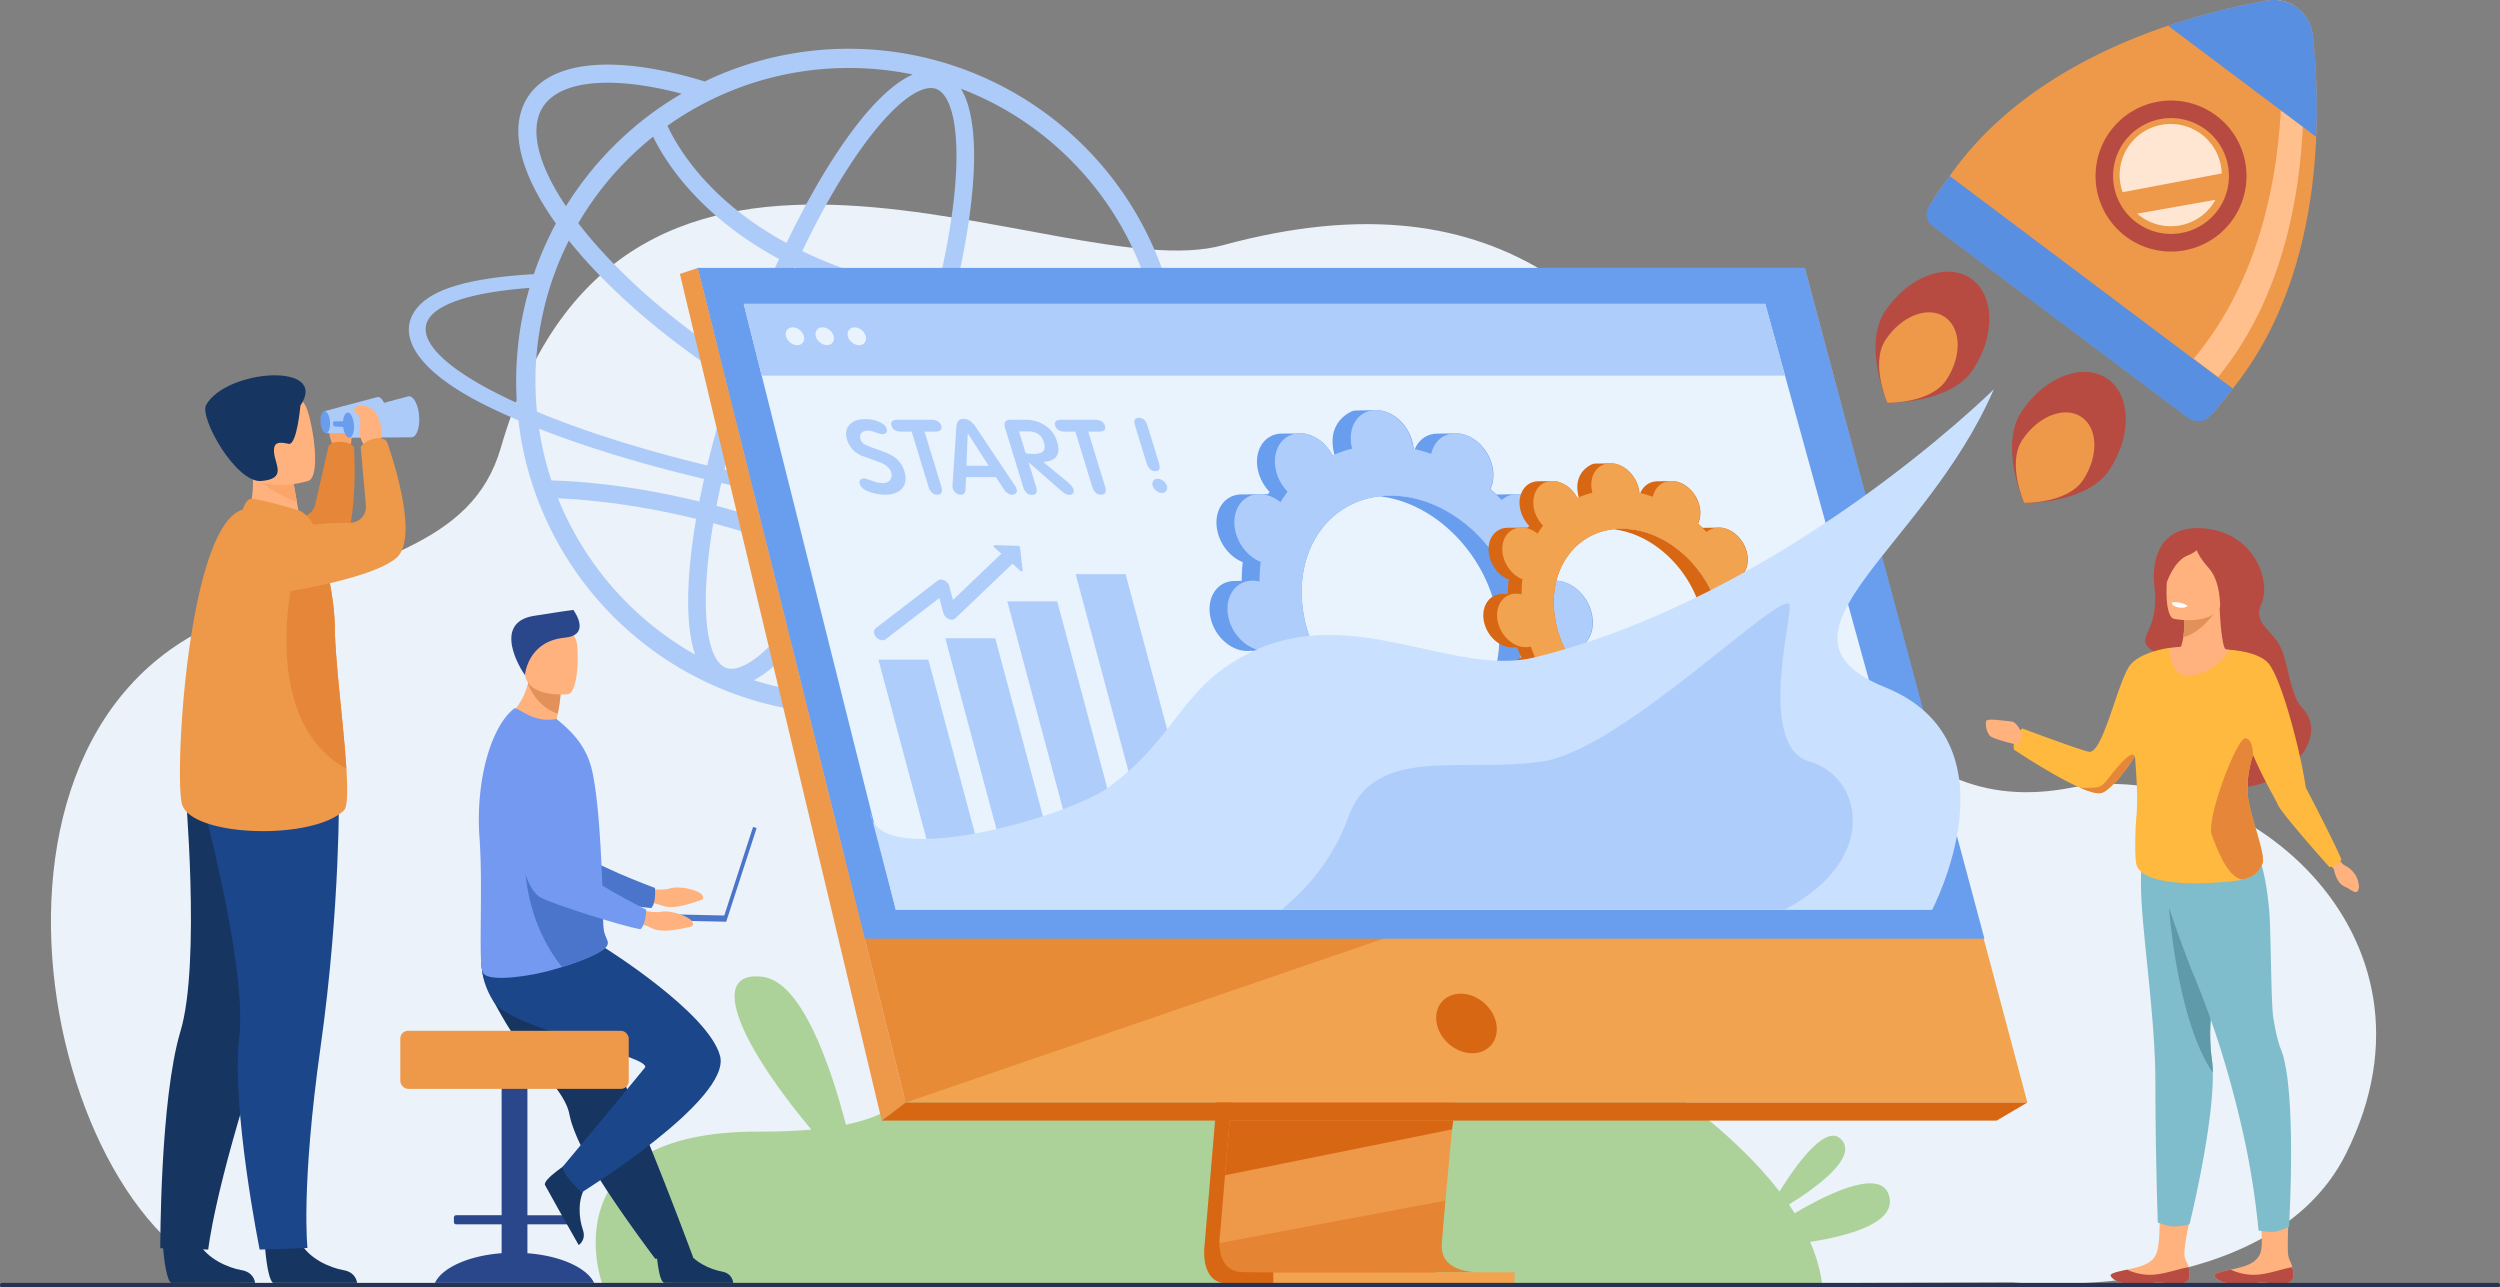 <svg xmlns="http://www.w3.org/2000/svg" viewBox="0 0 3077.64 1584.78"><rect x="0" y="0" width="3077.64" height="1584.78" fill="#808080" stroke="none"/><defs><style>.cls-1{fill:#ebf2f9;}.cls-2{fill:#adcbf9;}.cls-3{fill:#acd29a;}.cls-4,.cls-7{fill:#d86713;}.cls-5{fill:#ee9849;}.cls-6{fill:#f1a34f;}.cls-7{opacity:0.4;}.cls-8{fill:#699dee;}.cls-9{fill:#e9f3fe;}.cls-10{fill:#afcdfb;}.cls-11{fill:#fca56b;}.cls-12{fill:#e58638;}.cls-13{fill:#163560;}.cls-14{fill:#1c468a;}.cls-15{fill:#ffb27d;}.cls-16{fill:#588fe0;}.cls-17{fill:#b74b42;}.cls-18{fill:#ffc08d;}.cls-19{fill:#ffe6d2;}.cls-20{fill:#4a75cb;}.cls-21{fill:#2b478b;}.cls-22{fill:#739af0;}.cls-23{fill:#e2915a;}.cls-24{fill:#80bdcc;}.cls-25{fill:#5f9aa8;}.cls-26{fill:#b84c42;}.cls-27{fill:#ffb93e;}.cls-28{fill:#fff;}.cls-29{fill:#cae0ff;}.cls-30{fill:#283250;}</style></defs><g id="Layer_2" data-name="Layer 2"><g id="&#x421;&#x43B;&#x43E;&#x439;_2" data-name="&#x421;&#x43B;&#x43E;&#x439; 2"><path class="cls-1" d="M2477.14,1578.67s316.11,30.74,410.78-158.1c137.62-274.51-135.7-490.22-338.46-450.83C2107.62,1055.57,2214,108.73,1504.92,302c-199.38,54.34-738.1-268.44-888.34,249.11C580.85,674.15,454.27,687.7,270.51,765.79c-359.63,152.84-195.19,815.46,61.78,818.06S2477.14,1578.67,2477.14,1578.67Z"></path><path class="cls-2" d="M1498.57,552.12l-31.71-.72c10.19,13.2,12.47,25.37,6.13,35.66-6.34,10.5-21.52,19.13-44.19,25.68A409.15,409.15,0,0,0,1334.6,180,410.28,410.28,0,0,0,885.54,92.14c-6,2.6-12.06,5.31-17.88,8.11l-.06,0C850,94.9,832.83,90.5,816.28,87.14c-83.57-17-142.87-5.23-166.95,33-22.93,36.36-10.45,91.11,35,155l0,0c-6.13,11.33-11.64,23-16.74,35-3.85,9-7.28,18.09-10.4,27.34-85.46,5.1-131.21,20.14-147.85,47.38C490,416.61,516.43,459.17,601,500.55c11.65,5.72,24.13,11.34,37.23,16.95A400.24,400.24,0,0,0,667.61,629a409.67,409.67,0,0,0,753.08,3.85c41.7-8.63,69.15-22.15,80.06-40C1508.34,580.4,1507.41,566.68,1498.57,552.12Zm-97.84,67.07c-27.76,5-62.38,7.9-102.83,8.31-62.76.77-134.84-4.19-210.8-14.2q9.59-20.87,18.77-42.83A581.81,581.81,0,0,0,1174.13,589c25,5.07,47.81,7.57,68.16,7.57,47.72,0,81.91-13.77,98.8-40.57a70.31,70.31,0,0,0,6.79-14h-24.33c-.4.74-.83,1.48-1.28,2.19-12.54,19.91-40.57,30.19-79.92,30.18-18.82,0-40.25-2.35-63.8-7.13a556.59,556.59,0,0,1-64.25-17.37q8.79-22,17-44.76c14.83-40.88,27.53-81.41,37.79-120.33q70.21,10.35,150.41,10.36,49.85,0,103.28-4a388.23,388.23,0,0,1,8,78.47A383.49,383.49,0,0,1,1400.73,619.19Zm-506.8,203c-11.83-4.29-17.84-21.27-20.79-34.76-4.67-21.32-5.52-51.26-2.45-86.59,1.56-17.87,4.06-36.86,7.42-56.74a1055,1055,0,0,1,143.28,49.58c-10.54,18.16-21.19,35-31.84,50.27-20.29,29.08-40.13,51.52-57.38,64.89C921.25,817.33,905.76,826.51,893.93,822.22ZM1032.1,674.7a1075,1075,0,0,0-150.1-52q2.7-13.83,5.89-28.14,21.21,4.83,43,9.32c42.47,8.69,84.84,16.06,126.31,22Q1044.87,651.43,1032.1,674.7Zm-91.87-86.19q-24.62-5.06-48.47-10.56c7.48-31.14,16.67-63.59,27.4-96.66,55.78,34.28,112.5,62.17,166.21,82-6.74,16.08-13.66,31.77-20.73,47C1023.85,604.36,982.11,597.1,940.23,588.51ZM804,168.27a255.78,255.78,0,0,0,15.08,26.53c28.2,43.58,65.44,75.17,91.72,94a449.83,449.83,0,0,0,48.25,30c-15.57,33.94-30.41,70.17-44,107.78q-3.82,10.53-7.44,21c-81.48-53-150.47-113.9-195.72-172.8l0,0A387.48,387.48,0,0,1,750.69,220c6-7.07,12.27-13.93,18.82-20.59l2.7-2.7A389.66,389.66,0,0,1,804,168.27Zm348.42-58.78c11.84,4.29,17.84,21.27,20.8,34.76,4.67,21.32,5.51,51.26,2.44,86.6-3.37,38.67-11.11,82.59-22.64,129.36q-20.87-3.58-40.75-8.15c-45.74-10.51-87.44-24.9-124.68-43,22.22-46.34,45.72-87.67,69.21-121.34,20.29-29.09,40.13-51.53,57.38-64.9,9-7,21.12-14.44,31.72-14.44A19,19,0,0,1,1152.42,109.49Zm-46.5,263.38q20.34,4.71,41.71,8.42c-10,37.63-22.32,76.83-36.67,116.4q-8.31,22.89-17.16,45c-53.92-19.8-111.15-48.12-167.41-83.09q4.36-12.75,9-25.58c13.33-36.77,27.81-72.16,43-105.3C1016.63,347.26,1059.27,362,1105.92,372.87Zm211.84-176.13a384.42,384.42,0,0,1,100,173c-88.92,6.51-170.41,4.47-243.25-6.08,11.56-47.22,19.34-91.65,22.75-130.89,3.77-43.34,3.31-94.67-14.26-123.55q6.12,2.34,12.16,4.9A383,383,0,0,1,1317.76,196.74ZM1045,83.72a386.1,386.1,0,0,1,78.7,8c-30.3,13.19-61.25,49.91-84.74,83.57-24,34.46-48,76.63-70.71,123.84a428.66,428.66,0,0,1-43.35-26.93c-64.48-45.74-92.89-95.07-103.22-117.35a385.69,385.69,0,0,1,49.83-30.06h0q10.62-5.37,21.63-10.06l1.59-.69.38-.16q2.34-1,4.7-1.93l1.27-.51A383.2,383.2,0,0,1,1045,83.72ZM668.14,132c12.54-19.91,40.57-30.18,79.92-30.18,18.83,0,40.25,2.35,63.8,7.13,8.94,1.81,18.08,3.94,27.36,6.39h0A402.73,402.73,0,0,0,755.37,180c-5.31,5.2-10.4,10.61-15.39,16.22-6.24,6.86-12.17,14-17.89,21.32a413.25,413.25,0,0,0-25.37,36.28v0C661.93,202.22,651.48,158.44,668.14,132Zm21.31,187.43c3.43-7.9,7-15.7,10.81-23.29v0c47.65,59.56,117.89,120.45,200,173.26C888.59,504.8,878.66,539.6,870.65,573c-59.71-14.44-115-30.79-163.53-48.29-10.19-3.63-20.06-7.38-29.53-11.12-5.61-2.19-11.12-4.47-16.53-6.76-.83-8.32-1.45-16.74-1.66-25.16-.11-4.06-.21-8-.21-12.06,0-4.68.1-9.46.21-14.14a390.39,390.39,0,0,1,17.67-102.31c1.77-5.62,3.64-11.13,5.72-16.64C684.87,330.76,687.06,325,689.45,319.43ZM619.89,488.28c-73.72-36-107.41-70.7-92.33-95.34,12.16-20,56.46-33.48,124.25-38.47A397.76,397.76,0,0,0,636.42,441c-.62,8.73-.94,17.46-1,26.3v2.29c0,8.84.31,17.67.83,26.41C630.6,493.48,625.19,490.88,619.89,488.28Zm55.94,44.19c10,3.75,20.17,7.49,30.67,11.13,48.27,16.72,102.39,32.27,160.27,46.07q-3.15,14.05-5.82,27.72c-4.73-1.15-9.47-2.28-14.2-3.35-80-18.22-140.08-21.92-167.91-22.55a376.59,376.59,0,0,1-15.18-63.7Zm13.62,87.24q-1.31-3.11-2.55-6.21c29.69,1.19,84.73,5.69,155,21.69q7.55,1.72,15.09,3.57c-3.62,21.11-6.29,41.28-7.94,60.23-3.12,35.91-3.35,77.3,6.66,106.87A387.8,387.8,0,0,1,689.45,619.71Zm505.72,205.34a387.15,387.15,0,0,1-267.12,12.31c28.54-15,57.21-49.31,79.3-81,11.39-16.32,22.77-34.39,34-53.9a1090.22,1090.22,0,0,1,185.58,107.38Q1211.46,818.15,1195.17,825.05Zm122.59-82.65A383.35,383.35,0,0,1,1247.55,798,1112.9,1112.9,0,0,0,1052,683.5c9.4-17.23,18.68-35.44,27.73-54.45,62.63,8.3,122.85,13.28,177.82,14.57,14.35.42,28.28.42,41.8.31,35-.41,66.23-2.49,93-6.24A383.31,383.31,0,0,1,1317.76,742.4Z"></path><path class="cls-3" d="M2325.77,1472.71c-8.74-33.88-67.8-7.64-116.44,20.8q-3.4-5.38-7-10.65c34.82-21.6,83.72-57.52,65.11-79.39-18.38-21.59-54.32,27.31-76.79,63.37-60.21-78.14-149.5-133.76-149.5-133.76s372.61-309.6,94.18-472.92-490,411.36-490,411.36-190.26-176.18-371.92-111.11c-186.56,66.82-70,190.66-232,224.15-19.08-73-54.33-176-102.55-182.08-63.68-8-36.88,71.72,59.87,188.14-18.75,1.69-40.12,2.55-64.53,2.47C674.35,1392.32,741,1579.42,741,1579.42l1502.39,3.46c-2-18.41-7.39-36.51-15.1-54C2279.78,1520.75,2334,1504.62,2325.77,1472.71Z"></path><path class="cls-4" d="M1548.44,753.75l-65.52,779s-6.86,47.23,28.26,47.31c57.76.14,287.47,0,287.47,0s-43.47-9.83-43-31.95c.62-26.07,76.58-801.75,76.58-801.75Z"></path><path class="cls-5" d="M1817.28,1566c-11.36,0-230.76.72-287,0-24.51-.31-28.81-21.8-29-35.71a70.14,70.14,0,0,1,.74-11.59l1.71-20.25,4.34-51.61,3.83-45.59,4.93-58.59,4.16-49.45,46.55-553.55,283.84-7.37s-32,324.62-54.62,560.92c-2.52,26.33-4.93,51.57-7.15,75.14q-1.08,11.28-2.09,22c-2.09,22.35-4,42.88-5.68,61-.88,9.55-1.69,18.43-2.43,26.57-2.88,31.86-4.58,52.21-4.6,56.08a33,33,0,0,0,.55,6.31C1780,1565.13,1813,1566,1817.28,1566Z"></path><polygon class="cls-6" points="859.12 329.83 1018.71 970.87 1040.56 1058.67 1114.89 1357.24 2495.81 1357.24 2221.84 329.83 859.12 329.83"></polygon><polygon class="cls-5" points="859.11 329.83 837 337.2 1085.48 1379.55 1114.89 1357.25 859.11 329.83"></polygon><polygon class="cls-4" points="1085.48 1379.55 2457.91 1379.55 2495.8 1357.25 1114.89 1357.25 1085.48 1379.55"></polygon><rect class="cls-6" x="1567.44" y="1566.26" width="297.15" height="14.12"></rect><polygon class="cls-4" points="1789.05 1379.54 1787.51 1390.34 1508.06 1446.79 1511.89 1401.2 1513.72 1379.54 1789.05 1379.54"></polygon><path class="cls-7" d="M1817.28,1566c-11.36,0-230.76.72-287,0-24.51-.31-28.81-21.8-29-35.71l278.13-52.32c-2.88,31.86-4.58,52.21-4.6,56.08a33,33,0,0,0,.55,6.31C1780,1565.13,1813,1566,1817.28,1566Z"></path><polygon class="cls-7" points="1721.51 1149.26 1114.89 1357.25 1040.56 1058.67 1721.51 1149.26"></polygon><polygon class="cls-8" points="859.11 329.83 2221.84 329.83 2442.95 1155.55 1064.67 1155.55 859.11 329.83"></polygon><path class="cls-4" d="M1842,1259.93c-3.94-20.25-23.55-36.67-43.8-36.67s-33.47,16.42-29.54,36.67,23.55,36.67,43.8,36.67S1845.89,1280.18,1842,1259.93Z"></path><polygon class="cls-9" points="2378.68 1119.77 1102.75 1119.77 958.25 544.14 947.18 500 937.72 462.35 915.56 374.06 2173.1 374.06 2197.43 462.35 2207.82 500 2219.98 544.14 2378.68 1119.77"></polygon><polygon class="cls-10" points="2197.43 462.35 937.72 462.35 915.56 374.06 2173.1 374.06 2197.43 462.35"></polygon><path class="cls-9" d="M975.87,402.92c-6.1,0-9.8,4.94-8.28,11s7.69,11,13.78,11,9.81-4.95,8.29-11S982,402.92,975.87,402.92Z"></path><path class="cls-9" d="M1012.54,402.92c-6.09,0-9.8,4.94-8.28,11s7.69,11,13.78,11,9.81-4.95,8.29-11S1018.64,402.92,1012.54,402.92Z"></path><path class="cls-9" d="M1065.82,414c-1.52-6.1-7.7-11-13.79-11s-9.81,4.94-8.29,11,7.7,11,13.79,11S1067.34,420.05,1065.82,414Z"></path><path class="cls-11" d="M431.68,547.09s3.9-12.28-2.22-23.34,3.77-18.73,1.27-22.07-18.8-3-24.36,13.06,3.84,34.16,3.84,34.16Z"></path><path class="cls-12" d="M363.29,635.43a19.65,19.65,0,0,0,25.09-15.94l16.23-70.59s3.38-5.47,15.08-5c12.74.52,16.19,6.83,16.19,6.83S443.75,675,407,692.56,328.51,625.06,363.29,635.43Z"></path><path class="cls-13" d="M439.57,1579.3H335.94c-7.37-6.67-9.8-45.91-9.8-45.91s32.13-29,42.63-6c10,21.77,37.56,33.35,54,36.22C437,1566,439.23,1576.45,439.57,1579.3Z"></path><path class="cls-13" d="M314,1579.3H210.41c-7.37-6.67-9.81-45.91-9.81-45.91s32.13-29,42.63-6c10,21.77,37.56,33.35,54,36.22C311.45,1566,313.7,1576.45,314,1579.3Z"></path><path class="cls-13" d="M388.55,1036.79s-14.74,94.28-69.73,261.64-62.48,239.83-62.48,239.83l-59-1.65s-.51-182.91,24.84-267.07,5.47-303.4,5.47-303.4Z"></path><path class="cls-14" d="M417.26,971.31s2.09,142.07-22.49,316.51-16.25,248.48-16.25,248.48l-58.87,2s-35.19-174.5-25.1-261.81-48.18-299.61-48.18-299.61Z"></path><path class="cls-15" d="M303.29,638.84l27.77,20.57L371.19,651c-.56-3.66-3.21-18.83-5.62-32.57-.14-.81-.29-1.62-.43-2.41-2.06-11.69-3.85-21.73-3.85-21.73l-37.48-18.68-14-7c0,.25,1.08,13,1.23,14.83C313.69,616.43,303.29,638.84,303.29,638.84Z"></path><path class="cls-5" d="M368.38,628.46c-.88-.37-54.59-16.22-60.42-14.29s-9.29,13.22-9.29,13.22l87.85,19.86S379.6,633.19,368.38,628.46Z"></path><path class="cls-5" d="M223.75,988.85c9.1,41.53,160.62,46.45,199.68,8.75,4.44-4.29,4.66-24.29,3-51.24-3.27-52.67-13.8-131.89-14.21-172.37-.2-19.55-2.88-39.54-6.46-57.69a468.6,468.6,0,0,0-19.22-69.06s-74-23.92-87.85-19.85C232,647,214.65,947.31,223.75,988.85Z"></path><path class="cls-12" d="M426.41,946.36c-3.27-52.67-13.8-131.89-14.21-172.37-.2-19.55-2.88-39.54-6.46-57.69l-44.52-7.86S317.69,886.23,426.41,946.36Z"></path><path class="cls-11" d="M313.88,584c8.23,15.75,38.9,29.37,51.69,34.37-.14-.81-.29-1.62-.43-2.41-2.06-11.69-3.85-21.73-3.85-21.73l-37.48-18.68C315.53,575.44,310.48,577.53,313.88,584Z"></path><path class="cls-15" d="M379.51,592.05s-67.62,21.1-80.11-21.21-29.63-68.09,13-83.35,55.84-1.6,63.44,11.51S396.78,585.48,379.51,592.05Z"></path><path class="cls-13" d="M369.83,499.3s-4.31,49.24-14.5,47.1-19.41-3.72-17.92,11.12,15.61,32-15.77,34.61-76.5-78.31-67.88-93.63C278.64,454.29,405.78,445.36,369.83,499.3Z"></path><path class="cls-2" d="M464.93,488.73l-65.51,17.5,2,27,66.79-.46c5.29-.4,8.84-10.58,7.92-22.75S470.22,488.33,464.93,488.73Z"></path><path class="cls-8" d="M406.3,519.3c-.56-7.46-3.64-13.31-6.88-13.07s-5.42,6.49-4.86,13.95,3.64,13.31,6.89,13.06S406.86,526.76,406.3,519.3Z"></path><path class="cls-8" d="M430.59,518.41l-20.26.38c-.64,4.26.46,6.09.46,6.09l20.2,1.35Z"></path><path class="cls-2" d="M503.09,487.78l-75.22,20.09,2.33,31,76.69-.53C513,537.89,517,526.2,516,512.24S509.16,487.32,503.09,487.78Z"></path><path class="cls-8" d="M435.78,522.87c-.65-8.56-4.19-15.28-7.91-15s-6.22,7.45-5.58,16,4.19,15.28,7.91,15S436.42,531.43,435.78,522.87Z"></path><path class="cls-15" d="M447.46,547s-7.1-10.76-4.21-23.07-8.72-17-7.22-20.89,17.27-8,27,6,5.59,33.91,5.59,33.91Z"></path><path class="cls-5" d="M355,650.19s39.28-7.16,75.57-6.63a19.64,19.64,0,0,0,19.81-22.16l-6.33-71s4.54-7.54,15.93-10.26c12.4-3,16.38,3.73,16.38,3.73s42.4,115.91,11.76,142.79S341.4,730.41,341.4,730.41Z"></path><path class="cls-5" d="M2851.42,168.56c-4,93.35-25.75,207.61-94.79,299.54q-3.81,5.07-7.65,10-11.62,15-23.63,29.17a26.09,26.09,0,0,1-35.55,3.92L2383.36,281.08a23.82,23.82,0,0,1-5.62-32.18q10.78-16.38,22.59-32.59c2.46-3.39,5-6.77,7.5-10.14,69-91.93,172.72-144.64,261.24-174.56A837.28,837.28,0,0,1,2789.28.88,54.75,54.75,0,0,1,2804.2.25,47.91,47.91,0,0,1,2824,6.66c12.72,7.52,21.57,20.94,23.39,37.89A837,837,0,0,1,2851.42,168.56Z"></path><path class="cls-16" d="M2400.12,216.59q-13.42,18.42-25.51,37a18.33,18.33,0,0,0,4.39,24.63l314.21,236a21.31,21.31,0,0,0,29-3.2q13.52-15.76,26.56-32.6Z"></path><path class="cls-17" d="M2672.45,309.69a93,93,0,0,1-74.12-148.77h0a92.94,92.94,0,1,1,87.4,147.82A94.36,94.36,0,0,1,2672.45,309.69Zm.35-164.32a71.64,71.64,0,0,0-57.2,28.52h0a71.3,71.3,0,1,0,57.2-28.52Z"></path><path class="cls-18" d="M2831.07,28.19a52.65,52.65,0,0,0-7-21.53A47.91,47.91,0,0,0,2804.2.25l.15,1.22a838.26,838.26,0,0,1,4,124c-4,93.34-25.77,207.61-94.81,299.54q-3.79,5.07-7.65,10c-1.7,2.2-3.42,4.39-5.14,6.57l30,22.56,1.89-2.41q3.84-5,7.65-10c69-91.93,90.75-206.19,94.8-299.54A839.58,839.58,0,0,0,2831.07,28.19Z"></path><path class="cls-16" d="M2847.43,44.55c-3.21-30-28.46-48.95-58.15-43.67a838.62,838.62,0,0,0-120.21,30.73l182.35,137A837,837,0,0,0,2847.43,44.55Z"></path><path class="cls-17" d="M2425.63,342.45c-29.88-19.85-76.91-1.59-105.05,40.77s3.15,112.64,3.15,112.64,76.91,1.59,105.05-40.77S2455.51,362.29,2425.63,342.45Z"></path><path class="cls-17" d="M2593.6,465.83c-29.88-19.85-76.91-1.59-105,40.77s3.15,112.64,3.15,112.64,76.91,1.59,105.05-40.77S2623.48,485.67,2593.6,465.83Z"></path><path class="cls-5" d="M2393.87,390c-20.63-13.7-53.09-1.1-72.51,28.14s2.18,77.74,2.18,77.74,53.08,1.1,72.51-28.14S2414.49,403.64,2393.87,390Z"></path><path class="cls-5" d="M2562.19,513.19c-20.62-13.7-53.09-1.1-72.51,28.14s2.18,77.74,2.18,77.74,53.09,1.1,72.51-28.14S2582.81,526.88,2562.19,513.19Z"></path><path class="cls-19" d="M2631,263l96.36-17A62.84,62.84,0,0,1,2631,263Z"></path><path class="cls-19" d="M2735.08,213.52l-122,23.11a62.85,62.85,0,1,1,122-23.11Z"></path><path class="cls-15" d="M791.21,1092.37s20.43,5.25,33.42,1.34,35.35,2.51,39,7.25,2.27,6.61-4.15,8.25-29.19,11.34-44.14,5.72-34.47-5.82-34.47-5.82Z"></path><path class="cls-20" d="M614.61,914.87s22.95,163.15,61,177.76c18.76,7.21,101.64,23.55,126.16,25.19,0,0,6-4.87,4.54-24.7,0,0-86.84-31.88-99.17-49.22-18.36-25.81,11.4-105.42-11.64-129.66S633.61,879.59,614.61,914.87Z"></path><path class="cls-21" d="M649.28,1542.8v-35.57h56a2.75,2.75,0,0,0,2.75-2.75v-5.7a2.75,2.75,0,0,0-2.75-2.75h-56V1293.54A10.36,10.36,0,0,0,639,1283.21H627.87a10.36,10.36,0,0,0-10.33,10.33V1496h-56a2.75,2.75,0,0,0-2.75,2.75v5.7a2.75,2.75,0,0,0,2.75,2.75h56v35.57c-40.52,3.06-73,17.65-82.09,36.5H731.37C722.27,1560.45,689.8,1545.86,649.28,1542.8Z"></path><path class="cls-13" d="M622.34,1258.59a285.55,285.55,0,0,0,22.43,32.08c24.67,31.15,51.52,56.82,56.2,81.1a110,110,0,0,0,4.34,15.54c2,5.56,4.37,11.4,7.15,17.45,10.47,22.74,26.13,48.22,41.76,71.38,27,40,52.43,73.46,52.43,73.46l46.6-2c-1.86-4.67-22.19-60-49.38-127.52l-34.1-84.74-4.51-11.21c-3.47-8.61-6.88-17.08-10.2-25.34-25.53-63.44-45.87-114-45.87-114s-102-38.65-112.63-13.6C587.82,1191.89,594.94,1212.12,622.34,1258.59Z"></path><path class="cls-13" d="M808.11,1540.22s2.39,38.45,9.83,39c1,.08,37.73.08,37.73.08h46.9s-.3-11.58-14-14-36.66-12-45-30.14C834.85,1516.12,808.11,1540.22,808.11,1540.22Z"></path><path class="cls-13" d="M700.21,1431.27s-32.42,20.83-29.27,27.59c.42.9,18.33,33,18.33,33l23.1,40.82s9.72-5.77,5.12-18.91-7.37-37.87,4.4-54C734.28,1442.87,700.21,1431.27,700.21,1431.27Z"></path><path class="cls-14" d="M743.91,1166.41s128.23,79.87,142.52,133.48-170.37,168-170.37,168-20.25-17.87-23.83-31c0,0,83.48-100,101.58-122.42,11.12-13.77-164.42-47.66-185.87-81S594.18,1172,594.18,1172Z"></path><rect class="cls-5" x="492.82" y="1268.94" width="281.19" height="71.49" rx="9.53"></rect><path class="cls-15" d="M704.35,904.58c-30.68,7.94-81.55-20.49-81.55-20.49s19.75-13.27,27.07-42.43c.37-1.47.71-3,1-4.52l15.76-3.34,23.44,21a200.06,200.06,0,0,1-3.47,23.7c-.51,2.62-1.09,5.42-1.76,8.41A72.25,72.25,0,0,1,704.35,904.58Z"></path><path class="cls-22" d="M747.93,1162.23a7.76,7.76,0,0,1-.27,1c-3,8.29-30.5,19.47-55.77,27.29-9.06,2.81-17.84,5.18-25.08,6.84-19.57,4.48-68.6,12.47-72.9-1-5-15.56.8-105.47-3.6-164.58-5.19-72.26,14.82-138,42.64-159.5,2.1-1.54,6.26,2.56,18.31,8.28,11.13,5.27,23.43,6.78,33.84,4.5l9.33,8c12.89,11.6,27.06,27.43,33.49,51.7,3.93,14.89,6.9,38.43,9.1,64.91.85,10.26,1.59,21,2.22,31.78,1,17.21,1.87,34.57,2.29,51.08,0,.32,0,.63,0,1v.6c.18,1.66.21,3.48.23,5.15.44,14.8.36,28.57.86,40.26,0,.33,0,.65.05,1,.63,9.8,4.22,14.22,5.18,18.31A7.71,7.71,0,0,1,747.93,1162.23Z"></path><path class="cls-20" d="M747.93,1162.23a7.76,7.76,0,0,1-.27,1c-3,8.29-30.5,19.47-55.77,27.29-51.33-64.31-45.83-141.26-45.83-141.26l95.47,43.3c0,.32,0,.63,0,1v.6c.18,1.66.21,3.48.23,5.15.44,14.8.36,28.57.86,40.26,0,.33,0,.65.05,1,.63,9.8,4.22,14.22,5.18,18.31A7.71,7.71,0,0,1,747.93,1162.23Z"></path><path class="cls-23" d="M690.07,854.79a200.06,200.06,0,0,1-3.47,23.7c-22.88-7.39-33.26-28.06-36.73-36.83.37-1.47.71-3,1-4.52l15.76-3.34Z"></path><path class="cls-15" d="M699.33,854.56s-50.28,5.67-53.33-25.69-11.59-51.76,20.38-56.71,39.39,6.41,43,16.64S712.33,852.28,699.33,854.56Z"></path><path class="cls-21" d="M646.22,831s3.18-41.63,48.95-45.95c31.35-3,13.88-29.93,10.53-34.24,0,0-24,3.3-48.64,7.36C605.39,766.74,641.14,824.55,646.22,831Z"></path><polygon class="cls-20" points="927.05 1018.01 891.63 1127.03 767.03 1124.37 766.87 1131.97 894 1134.69 931.45 1019.44 927.05 1018.01"></polygon><path class="cls-15" d="M780.69,1117.45s19.73,7.47,33.07,5,34.86,6.4,37.91,11.5,1.54,6.83-5,7.75-30.26,8.06-44.5.82-33.62-9.59-33.62-9.59Z"></path><path class="cls-22" d="M624.74,921.56s4.83,164.69,41,183.4c17.85,9.23,98.43,34.62,122.62,39,0,0,6.5-4.18,7.23-24.05,0,0-82.79-41.26-93.14-59.86-15.41-27.67,22.95-103.51,2.72-130.14S647.52,888.6,624.74,921.56Z"></path><path class="cls-15" d="M2873.47,1048.37l6.06,9.82c3.15,3.61,4,5.63,6.48,6.86,6,3,17.13,10.56,18,26.52,0,0-.19,9-6.25,6.1s-3.41-2.65-12-6.6-11.8-16.49-12.55-20.76l-7-9.22Z"></path><path class="cls-15" d="M2695.43,1571.72a8.29,8.29,0,0,1-5.41,7.17l0,0c-5.76,2.52-15.4,1.95-25.83.54-1.33-.18-2.53-.32-3.61-.42l-.84-.07-.64,0c-10.38-.68-9.57,2.52-29.4,2.42-22.61-.12-30.26-7.73-31.3-11-.87-2.75,9-4.89,20.1-7.35l1.61-.36c1.48-.32,3-.67,4.43-1,13.2-3.1,26.26-7,30.58-19.68,4.59-13.45,3.5-53.34,3.5-53.34h40s-10.51,44.07-9.41,56.77c.6,6.78,3.84,8.71,5.09,14.59.09.41.18.82.25,1.23A39.38,39.38,0,0,1,2695.43,1571.72Z"></path><path class="cls-24" d="M2742,1140.53c-3.38,19-8.2,38.58-12.39,59-6.73,32.78-11.81,67.61-6.61,105.11a129.6,129.6,0,0,1,1.11,15.88c1,66.28-28.61,186.4-28.61,186.4s-8,3.47-21.53,2.8c-6.94-.34-17.59-4.82-17.59-4.82s-2.8-74.47-3-174.63c-.12-72.6-14.37-168.18-17.25-224.36-1.75-34,2-79.27,2-79.27s59-47.47,80.24-23.19C2739.41,1027.42,2754.66,1069.57,2742,1140.53Z"></path><path class="cls-25" d="M2723,1304.61a129.6,129.6,0,0,1,1.11,15.88c-44.22-64.06-54-203.74-54-203.74l48.56,23.57s5.32,26.19,10.93,59.18C2722.9,1232.28,2717.82,1267.11,2723,1304.61Z"></path><path class="cls-15" d="M2823.15,1571.72a8.28,8.28,0,0,1-5.4,7.17l-.05,0c-5.75,2.52-15.39,1.95-25.82.54-1.33-.18-2.53-.32-3.61-.42l-.84-.07-.65,0c-10.38-.68-9.56,2.52-29.4,2.42-22.61-.12-30.25-7.73-31.29-11-.87-2.75,9-4.89,20.1-7.35l1.61-.36c1.47-.32,3-.67,4.43-1,13.19-3.1,26.26-7,30.58-19.68,4.58-13.45-2-52.73-2-52.73l37.1-3.1s-2.3,44.76-1.2,57.46c.59,6.78,4,10.51,5.29,16.39q.13.62.24,1.23A39.38,39.38,0,0,1,2823.15,1571.72Z"></path><path class="cls-24" d="M2817.92,1510.28s-9.53,4.51-16.4,5.88-21.13-1.3-21.13-1.3A967.57,967.57,0,0,0,2760.23,1390c-13.23-57.94-32.91-126.41-60.35-191.24-5.86-13.85-30-79.39-34.13-95.93-12.4-50,.05-44.6.05-44.6l108.4-12.72s13.35,6.87,19.5,77.44c1.84,21.13,2.07,112.39,4.84,129.69,2.63,16.38,5.71,30,9.31,38.85C2828,1340.94,2817.92,1510.28,2817.92,1510.28Z"></path><path class="cls-26" d="M2823.15,1571.72a8.28,8.28,0,0,1-5.4,7.17l-.05,0c-6.08,2.16-15.57,1.7-25.8.48-1.33-.16-2.53-.28-3.63-.36l-.84-.07-.65,0c-10.38-.68-9.56,2.52-29.4,2.42-22.61-.12-30.25-7.73-31.29-11-.87-2.75,9-4.89,20.1-7.35a66.76,66.76,0,0,0,34.15,6.06c15.23-1.46,30.77-7.56,41.69-9.08q.13.62.24,1.23A39.38,39.38,0,0,1,2823.15,1571.72Z"></path><path class="cls-26" d="M2695.43,1571.72a8.29,8.29,0,0,1-5.41,7.17l0,0c-6.08,2.16-15.58,1.7-25.8.48-1.34-.16-2.54-.28-3.64-.36l-.84-.07-.64,0c-10.38-.68-9.57,2.52-29.4,2.42-22.61-.12-30.26-7.73-31.3-11-.87-2.75,9-4.89,20.1-7.35a66.78,66.78,0,0,0,34.16,6.06c15.22-1.46,30.76-7.56,41.68-9.08.09.41.18.82.25,1.23A39.38,39.38,0,0,1,2695.43,1571.72Z"></path><path class="cls-17" d="M2652.06,721c-3.66-29.9,5.68-77.75,65.36-70.1s78.49,66.29,66.45,92.37,17.33,32.37,26.54,60.41c7.92,24.1,10.68,54,23.5,67.43,41.31,43.28-39.67,109.84-88.48,95.81-88.92-25.57-100.38-29.38-97.22-99.25,1.62-35.79,29.47-49.66,11.78-60C2617.28,782.59,2660.35,788.62,2652.06,721Z"></path><path class="cls-15" d="M2739.78,799.22l-16.44,42.49-35.48,1.73L2670.16,817c11.17-8.5,15.89-21.25,17.62-32.65a93.73,93.73,0,0,0,.63-21.88c-.24-2.28-.47-3.62-.47-3.62l44.21-13.45.16-.08c.55,11.73,1.18,20.93,1.89,28.09C2736.72,798.67,2739.78,799.22,2739.78,799.22Z"></path><path class="cls-15" d="M2670,797.73c2.29,0,41-7.89,106.49,8.86,0,0-35.84,164.23-23.67,195.18a327,327,0,0,1,16.81,58.42l-132.1,1.64s1.85-106.24-4.24-143.84S2670,797.73,2670,797.73Z"></path><path class="cls-27" d="M2838.58,969.59c-6.62-45.65-31.14-139.4-47.62-154.73-14.57-13.56-46-14.8-46-14.8h0c-6.53,10.22-28.87,35.62-56.6,31-15-2.46-18-29.37-18.33-33l.1-.41-.14,0v0l-.32.07c-4.36.64-39.13,6.3-49.44,24.05-15.23,26.21-31.82,104.87-48.11,103.7-7.48-.53-82.76-28.82-82.76-28.82s-12.54,11.74-10.13,26.16c0,0,37.16,24.89,68.59,40.77,4.36,2.2,8.6,4.22,12.62,6,11.33,5,20.88,7.85,26.09,6.62a17.33,17.33,0,0,0,4.73-2c6.82-3.94,14.78-12.59,22.41-22.44,5.07-6.56,10-13.65,14.34-20.25l.28-.42c1.86,25,3.73,52.22,1.79,73.54-1.47,16.22-2.54,51.36.24,60.44,5.8,18.92,48.45,23.92,88.25,21.94,18.76-.93,32-2,41.66-4.23,14-3.21,20.4-8.84,25-19.95,4.4-10.58-15.92-60.26-17.85-82-1.75-19.71,1.26-35.75,6.24-51.52,14,32.45,28.34,55.67,30.21,60.7,3.95,10.58,63.93,77.54,63.93,77.54a28.58,28.58,0,0,0,8.7-3.51,20.06,20.06,0,0,0,6-6C2871.83,1033,2838.58,969.59,2838.58,969.59Z"></path><path class="cls-12" d="M2785.24,1062.91c-4.6,11.11-11,16.74-25,19.95-18.7-3.59-31-38-37.4-55-7.32-19.52,30.82-119.91,41.35-119,7.83.67,9.18,14,9.44,20.49-5.07,15.92-8,31.61-6.24,51.52C2769.32,1002.65,2789.64,1052.33,2785.24,1062.91Z"></path><path class="cls-15" d="M2489.91,904.62s-6.42-15.74-13.49-16.38-29.55-4.18-31.15-1,0,14.77,4.81,19,34.69,10.92,34.69,10.92Z"></path><path class="cls-12" d="M2628,931.59c-4.34,6.6-9.27,13.69-14.34,20.25-7.27,8.95-15.3,17.6-22.41,22.44a17.33,17.33,0,0,1-4.73,2c-5.21,1.23-14.76-1.65-26.09-6.62a126.46,126.46,0,0,0,19.88-.3c11.4-1,14.72-13.32,32.74-31.83C2623.85,926.45,2627.13,928.16,2628,931.59Z"></path><path class="cls-23" d="M2732.15,745.41c-6.69,10.94-22.81,33.44-44.37,39a93.73,93.73,0,0,0,.63-21.88c-.24-2.28-.47-3.62-.47-3.62Z"></path><path class="cls-15" d="M2676.33,761.87s53.15,10.68,59.29-22.53,17.14-54.19-16.54-62.41-42.64,3.23-47.38,13.81S2662.66,758.24,2676.33,761.87Z"></path><path class="cls-17" d="M2702.31,668.64s-.94,11.26,16.55,30.37,14.07,57.76,14.07,57.76,28.7-60,13-77.64S2702.31,668.64,2702.31,668.64Z"></path><path class="cls-17" d="M2723.68,654s-26.43-8.84-52.65,17c-11.3,11.13-9.59,33-3.54,45.72,0,0,9.29-27.21,26.21-33.15S2723.68,654,2723.68,654Z"></path><path class="cls-28" d="M2692.89,745.53s-1.42,3.94-11.43,2.15c0,0-8.4-1.5-7.63-5.92C2673.83,741.76,2682.4,739.54,2692.89,745.53Z"></path><path class="cls-8" d="M1871.34,758.24c14.41,81.76-33.31,148-106.6,148-4.77,0-9.66-3.3-14.4-3.86,65.26-7.85,106.23-67.74,92.75-144.17s-76.49-139.33-144.52-147.19a116.24,116.24,0,0,1,14-.83C1785.83,610.22,1856.92,676.49,1871.34,758.24Z"></path><path class="cls-8" d="M1929.93,801c20.87,0,34.39-19.28,30.19-43.07s-24.51-43.08-45.38-43.08c-1,0-2,.09-3.06.18a274.18,274.18,0,0,0-10.75-25.71c10.53-7.28,16-21.53,13.14-37.91-4.07-23.09-23.31-41.93-43.5-43l-24.57.31a33.12,33.12,0,0,0-3.63.2q-3.72-3.51-7.55-6.85c3.39-7.16,4.61-16,2.92-25.57-4.19-23.79-24.51-43.07-45.37-43.07h-.49l-20.48.39c-.58,0-1.17,0-1.75,0-1,0-2,0-3,.14h0a29,29,0,0,0-15.1,5.86,31.36,31.36,0,0,0-9.74,12.93l-1.48-.35c-.12-1.45-.32-2.91-.58-4.39-4.19-23.79-24.5-43.08-45.37-43.08l-22.41.37h-.3l-1,0h-.43a29.23,29.23,0,0,0-4.75.58h0c-1,.34-33.93,12.3-22.67,53.81l-2.31,1s-6.54-13.22-18.25-20.4c-14.5-8.88-24-6.78-25.22-6.62l-19.54.09v0c-20.37.52-33.46,19.58-29.32,43a55.73,55.73,0,0,0,14.82,28.81c-.68.91-1.35,1.84-2,2.77l-6.8.07c-1-.09-2-.14-3-.14a32.52,32.52,0,0,0-3.73.21l-17.28.19-.3,0-1.4,0c-.82,0-1.62,0-2.41.09h-.05c-.67,0-1.34.11-2,.2-18.29,2.54-29.62,20.72-25.73,42.78,3.26,18.46,16.24,34.17,31.63,40.3a214.43,214.43,0,0,0-1.37,23.05l-7.56.12c-.33,0-.66,0-1,0-.79,0-1.56.05-2.32.1l-1.44,0,0,.1c-18.72,2.15-30.4,20.52-26.46,42.86,4.2,23.79,24.51,43.08,45.38,43.08l8.48-.13q3,8.32,6.5,16.41c-14.6,5.33-23,21.76-19.61,41.25,4,22.87,23,41.57,43,43h0c.78,0,1.56.09,2.35.09,1,0,2-.06,3-.15l19.18-.2,0,0,.51,0a31.33,31.33,0,0,0,7.54-.91q4.65,4.71,9.5,9.18c-4.15,7.47-5.75,17.08-3.91,27.57,4.2,23.8,24.52,43.08,45.38,43.08l22.23-.35,0,0,.51,0c12.72,0,22.68-7.2,27.58-18.19,2.52.68,5,1.32,7.59,1.9.13,1.43.32,2.9.58,4.38,4.19,23.79,24.51,43.08,45.38,43.08l22.69-.36h.09l1.45,0v0c20-.91,32.76-19.83,28.66-43q-.39-2.21-1-4.38c.73-.18,1.44-.38,2.17-.58,8.75,10.64,21,17.58,33.48,17.58l21.87-.39c.28,0,.56,0,.85,0,20.86,0,34.38-19.29,30.18-43.08a55.64,55.64,0,0,0-10.8-24.2q4.24-5.43,8-11.29h26.13c20.86,0,34.38-19.29,30.18-43.08-3.06-17.38-14.74-32.32-28.95-39.12q.86-9.14.9-18.58C1927.85,800.88,1928.89,801,1929.93,801ZM1763.82,903.14c-73.49,0-144.62-65.58-158.89-146.49s33.74-146.51,107.23-146.51,144.63,65.6,158.9,146.51S1837.32,903.14,1763.82,903.14Z"></path><path class="cls-10" d="M1929.45,801c20.86,0,34.37-19.29,30.18-43.08s-24.51-43.08-45.37-43.08c-1,0-2.06.09-3.07.18a272.63,272.63,0,0,0-10.75-25.71c10.53-7.28,16-21.53,13.15-37.91-4.19-23.79-24.51-43.08-45.37-43.08a29.27,29.27,0,0,0-19.58,7.17q-6.95-7-14.31-13.46c3.39-7.16,4.61-16,2.92-25.57-4.19-23.79-24.51-43.08-45.37-43.08-15.34,0-26.67,10.44-30,25.41a192.33,192.33,0,0,0-22.15-6.48c-.12-1.44-.31-2.9-.58-4.38-4.19-23.79-24.5-43.07-45.37-43.07s-34.37,19.28-30.18,43.07c.26,1.48.59,2.94,1,4.38a142.59,142.59,0,0,0-24.24,8.35c-8.34-16-24-27.28-39.93-27.28-20.86,0-34.37,19.29-30.18,43.08a55.82,55.82,0,0,0,14.83,28.81,155,155,0,0,0-8.74,12.94c-7.63-6.18-16.67-9.89-25.82-9.89-20.86,0-34.37,19.29-30.18,43.08,3.26,18.46,16.23,34.17,31.63,40.29a213.66,213.66,0,0,0-1.4,24.24,35.73,35.73,0,0,0-8.52-1.09c-20.86,0-34.38,19.29-30.18,43.08S1536.4,801,1557.26,801a31.13,31.13,0,0,0,8.14-1.09c2.08,5.88,4.38,11.67,6.85,17.37-14.61,5.33-23,21.77-19.62,41.24,4.2,23.79,24.51,43.08,45.37,43.08a29.15,29.15,0,0,0,22.22-9.77q8.41,9.32,17.55,17.68c-4.16,7.48-5.76,17.09-3.91,27.58,4.2,23.79,24.51,43.08,45.37,43.08,15.3,0,26.62-10.4,29.92-25.31a192.57,192.57,0,0,0,28,8.66c.12,1.45.32,2.91.58,4.39,4.19,23.79,24.5,43.07,45.37,43.07s34.37-19.28,30.18-43.07c-.26-1.48-.59-2.94-1-4.39a141.27,141.27,0,0,0,20.64-6.79c8.72,13.91,23.08,23.44,37.73,23.44,20.86,0,34.37-19.29,30.18-43.08a55.42,55.42,0,0,0-10.8-24.2,158,158,0,0,0,12.31-18.29,40,40,0,0,0,21.83,7c20.86,0,34.38-19.29,30.18-43.08-3.06-17.38-14.74-32.32-28.94-39.13.55-6.08.86-12.27.89-18.57C1927.36,800.88,1928.4,801,1929.45,801ZM1763.83,903.15c-73.49,0-144.63-65.6-158.9-146.51s33.74-146.5,107.23-146.5,144.63,65.59,158.9,146.5S1837.31,903.15,1763.83,903.15Z"></path><path class="cls-4" d="M2118.37,764.11c11,62.51-25.46,113.17-81.49,113.17-3.65,0-7.38-2.52-11-2.95,49.89-6,81.22-51.79,70.91-110.22S2038.31,657.6,1986.3,651.59A86.79,86.79,0,0,1,1997,651C2053,651,2107.36,701.62,2118.37,764.11Z"></path><path class="cls-4" d="M2163.17,796.78c15.95,0,26.29-14.75,23.08-32.94s-18.74-32.93-34.69-32.93c-.8,0-1.58.07-2.35.14A205.91,205.91,0,0,0,2141,711.4c8.05-5.57,12.25-16.47,10.05-29-3.12-17.65-17.83-32-33.27-32.89l-18.78.23a25,25,0,0,0-2.77.15c-1.9-1.78-3.81-3.53-5.77-5.23a32.43,32.43,0,0,0,2.23-19.55c-3.2-18.18-18.74-32.93-34.69-32.93h-.37l-15.66.3c-.44,0-.89,0-1.33,0-.79,0-1.56,0-2.33.11h0a22.14,22.14,0,0,0-11.55,4.48,24,24,0,0,0-7.45,9.89l-1.13-.28c-.09-1.1-.24-2.22-.44-3.35-3.21-18.19-18.73-32.93-34.68-32.93l-17.14.27h-.23l-.8,0h-.33a22.52,22.52,0,0,0-3.63.44h0c-.76.26-26,9.41-17.34,41.14l-1.76.77s-5-10.11-14-15.59c-11.08-6.79-18.31-5.19-19.27-5.07l-14.94.07v0c-15.58.39-25.58,15-22.42,32.91a42.61,42.61,0,0,0,11.33,22c-.52.7-1,1.41-1.54,2.12l-5.2.06c-.76-.07-1.54-.11-2.31-.11a24.25,24.25,0,0,0-2.85.16l-13.22.14h-.22l-1.07,0c-.63,0-1.24,0-1.85.07h0c-.52,0-1,.08-1.53.15-14,1.95-22.64,15.85-19.67,32.71,2.49,14.11,12.41,26.12,24.18,30.81a163.66,163.66,0,0,0-1,17.62l-5.78.1-.75,0c-.6,0-1.19,0-1.77.07l-1.1,0,0,.08c-14.31,1.64-23.24,15.68-20.23,32.76,3.21,18.19,18.74,32.94,34.69,32.94l6.49-.1c1.52,4.24,3.18,8.43,5,12.54-11.17,4.08-17.62,16.64-15,31.54,3.09,17.48,17.56,31.78,32.86,32.85h0c.59,0,1.19.07,1.79.07.79,0,1.57-.05,2.33-.12l14.66-.15v0l.39,0a23.92,23.92,0,0,0,5.76-.69q3.57,3.6,7.27,7c-3.17,5.71-4.4,13.06-3,21.08,3.21,18.19,18.74,32.93,34.69,32.93l17-.26v0l.39,0c9.72,0,17.34-5.5,21.08-13.91,1.93.52,3.86,1,5.81,1.45.1,1.1.24,2.22.44,3.35,3.21,18.19,18.74,32.93,34.69,32.93l17.35-.27h1.18v0c15.29-.7,25-15.16,21.91-32.9-.19-1.13-.44-2.25-.73-3.35l1.66-.44c6.68,8.13,16.05,13.43,25.59,13.43l16.72-.29c.22,0,.43,0,.65,0,15.95,0,26.28-14.75,23.08-32.94a42.58,42.58,0,0,0-8.26-18.5c2.16-2.77,4.19-5.65,6.12-8.63h20c16,0,26.29-14.75,23.08-32.94-2.34-13.28-11.27-24.7-22.13-29.91q.64-7,.69-14.2C2161.58,796.71,2162.37,796.78,2163.17,796.78Zm-127,78.11c-56.18,0-110.57-50.14-121.47-112s25.79-112,82-112,110.57,50.15,121.48,112S2092.37,874.89,2036.18,874.89Z"></path><path class="cls-6" d="M2162.8,796.78c15.95,0,26.28-14.75,23.07-32.93s-18.73-32.94-34.68-32.94c-.8,0-1.58.07-2.35.14a207.24,207.24,0,0,0-8.22-19.66c8.05-5.56,12.27-16.45,10.06-29-3.21-18.19-18.74-32.93-34.69-32.93a22.37,22.37,0,0,0-15,5.48q-5.31-5.38-10.93-10.29a32.49,32.49,0,0,0,2.23-19.55c-3.21-18.19-18.74-32.93-34.69-32.93-11.73,0-20.39,8-22.9,19.42a146,146,0,0,0-16.93-5c-.1-1.1-.24-2.22-.44-3.35-3.21-18.19-18.74-32.93-34.69-32.93s-26.28,14.74-23.07,32.93c.2,1.13.45,2.25.74,3.35a108.56,108.56,0,0,0-18.53,6.38c-6.38-12.2-18.32-20.85-30.53-20.85-16,0-26.28,14.74-23.07,32.93a42.62,42.62,0,0,0,11.34,22,117.48,117.48,0,0,0-6.69,9.9c-5.82-4.72-12.74-7.56-19.73-7.56-16,0-26.28,14.74-23.08,32.93,2.49,14.12,12.41,26.12,24.18,30.81a164.89,164.89,0,0,0-1.07,18.52,27.59,27.59,0,0,0-6.51-.83c-16,0-26.28,14.75-23.07,32.94s18.73,32.93,34.68,32.93a23.66,23.66,0,0,0,6.22-.83q2.4,6.75,5.24,13.28c-11.17,4.07-17.62,16.64-15,31.52,3.21,18.19,18.74,32.94,34.69,32.94a22.3,22.3,0,0,0,17-7.47q6.42,7.13,13.41,13.52c-3.17,5.71-4.4,13.06-3,21.08,3.21,18.19,18.74,32.93,34.69,32.93,11.7,0,20.35-7.94,22.88-19.35a147.38,147.38,0,0,0,21.38,6.63c.1,1.1.24,2.22.44,3.35,3.21,18.19,18.74,32.93,34.69,32.93s26.28-14.74,23.07-32.93c-.2-1.13-.45-2.25-.74-3.35a109.58,109.58,0,0,0,15.78-5.19c6.67,10.63,17.64,17.91,28.85,17.91,15.95,0,26.28-14.74,23.07-32.93a42.47,42.47,0,0,0-8.26-18.5,119,119,0,0,0,9.41-14,30.6,30.6,0,0,0,16.69,5.35c15.95,0,26.28-14.75,23.08-32.94-2.35-13.28-11.28-24.7-22.13-29.91.42-4.65.66-9.38.68-14.2C2161.2,796.71,2162,796.78,2162.8,796.78Zm-126.62,78.11c-56.18,0-110.57-50.14-121.47-112s25.79-112,82-112,110.56,50.15,121.47,112S2092.36,874.89,2036.18,874.89Z"></path><polygon class="cls-10" points="1081.38 812.1 1150.61 1070.46 1212.1 1070.46 1142.87 812.1 1081.38 812.1"></polygon><polygon class="cls-10" points="1163.72 785.72 1240.02 1070.46 1301.51 1070.46 1225.21 785.72 1163.72 785.72"></polygon><polygon class="cls-10" points="1240.02 740.29 1328.49 1070.46 1389.98 1070.46 1301.51 740.29 1240.02 740.29"></polygon><polygon class="cls-10" points="1385.67 706.82 1324.18 706.82 1412.65 1037 1474.14 1037 1385.67 706.82"></polygon><path class="cls-10" d="M1090.48,786.85l65.89-50.65,5,18.59a11.49,11.49,0,0,0,6.43,7.23c3.11,1.38,6.32,1.06,8.26-.8L1246.43,694l9.85,8.85c1.19,1.07,2.8.58,2.64-.8l-3.16-28.17a2.28,2.28,0,0,0-2.07-1.89l-29.22-.93c-1.43,0-1.79,1.6-.58,2.68l8.79,7.9-59.54,56.9-4.56-17a11.49,11.49,0,0,0-6.09-7.08c-3-1.41-6.1-1.3-8.15.27l-76.19,58.56c-3.12,2.39-2.89,7.39.51,11.15a10.92,10.92,0,0,0,7.83,3.74A6.52,6.52,0,0,0,1090.48,786.85Z"></path><path class="cls-29" d="M1071.38,999.8l2.59,10.06A27.75,27.75,0,0,1,1071.38,999.8Z"></path><path class="cls-29" d="M2378.74,1119.7h-1276L1074,1009.86c26.45,56.78,241.42-5.35,289.61-39.91,88.1-63.6,88.75-126.23,179.93-168.74,123.47-57.6,246.94,32.61,346.23,7.95,304.53-75.44,557-322.22,564.77-330-85.5,197.94-293.82,302.1-133.69,367C2487,913.48,2378.74,1119.7,2378.74,1119.7Z"></path><path class="cls-10" d="M1098.6,561.06q-5.53-3.37-22.45-9.24a87,87,0,0,1-11.26-4.49,10.74,10.74,0,0,1-5.48-6.49q-1.56-5.12,1.14-7.93t7.83-2.81a30.7,30.7,0,0,1,9.61,2.19q6.1,2.19,8.36,2.19a5.73,5.73,0,0,0,4.64-1.8q1.5-1.8.56-4.91-1.14-3.72-5.76-6.58-8.36-5.22-21-5.22-12.25,0-18.64,6.5-7,7-3.37,18.84,3.9,12.74,16.76,19.23l22.77,8.24q12.26,4.5,14.69,12.48,1.68,5.49-1.18,9.43a9.69,9.69,0,0,1-8.36,3.93,37.27,37.27,0,0,1-10.34-1.5c-.19-.08-2.52-.88-7-2.38-3.28-1.16-5.37-1.75-6.29-1.75a5.86,5.86,0,0,0-4.8,1.88c-1,1.25-1.22,3-.56,5.12q2,6.63,14,10.26a57.89,57.89,0,0,0,17.22,2.75q13.88,0,20.59-7.49,7.19-8,3-21.6A32.61,32.61,0,0,0,1098.6,561.06Z"></path><path class="cls-10" d="M1138.15,531.35H1151q9.93,0,7.71-7.25t-12.38-7.38h-41q-10.12,0-7.87,7.38t12.22,7.25h12.62l20.61,67.39Q1146,609,1153.83,609q8.06,0,4.93-10.26Z"></path><path class="cls-10" d="M1249.07,597.24,1200.72,525q-6.24-9.39-14.62-9.38-8.13,0-8.78,10.13l-4.73,71.64a12.62,12.62,0,0,0,.63,4.5,9.51,9.51,0,0,0,3.78,5.19,10.36,10.36,0,0,0,6,1.94q5.26,0,5.63-6.62l.59-15h36.84l9.5,14.59q4.51,7,10.23,7a6.24,6.24,0,0,0,4.94-1.94q1.71-1.93.75-5.06A18.61,18.61,0,0,0,1249.07,597.24Zm-59.29-23.88,1.48-38.5a6.31,6.31,0,0,1,.2-1.25l25.67,39.75Z"></path><path class="cls-10" d="M1314.8,593.87l-30.43-25.13q24.09-1.75,17-24.88a35.72,35.72,0,0,0-15.4-20.51,43.71,43.71,0,0,0-24-6.63h-17.88q-9.87,0-6.69,10.41l22,71.84q3.14,10.28,11,10.28,8.06,0,5-10.19l-9.16-29.95.82.63,39.55,34.63q5.63,4.88,9.64,4.88a5.6,5.6,0,0,0,4.67-1.94c1-1.29,1.22-3,.59-5.06Q1320.14,598.25,1314.8,593.87Zm-41.45-35.14a54.09,54.09,0,0,1-10.65-.75l-8.22-26.88h11.68q14.82,0,18.94,13.44Q1289.44,558.73,1273.35,558.73Z"></path><path class="cls-10" d="M1339.7,531.35h12.83q9.93,0,7.71-7.25t-12.38-7.38h-41q-10.12,0-7.87,7.38t12.22,7.25h12.62l20.61,67.39q3.13,10.26,11,10.26,8.05,0,4.93-10.26Z"></path><path class="cls-10" d="M1436.44,598.09A12.09,12.09,0,0,0,1432,592a11.21,11.21,0,0,0-6.9-2.57,6,6,0,0,0-5.33,2.57,6.75,6.75,0,0,0-.7,6.11,12.07,12.07,0,0,0,4.44,6.12,11.23,11.23,0,0,0,6.9,2.57,6.07,6.07,0,0,0,5.33-2.57A6.77,6.77,0,0,0,1436.44,598.09Z"></path><path class="cls-10" d="M1426.7,569.84l-14-45.62q-3-9.91-10.73-9.91t-4.56,9.91l14,45.62q3.13,10.27,10.85,10.27T1426.7,569.84Z"></path><path class="cls-10" d="M2197.36,1119.7H1577.91c26.44-21.74,62.62-59.38,81.77-113.41,32.45-91.18,143.26-53.54,241.09-69.28,98-15.74,295.67-215.24,302.43-192.26,3.62,12.31-40.57,174.41,24.33,192.75C2291.62,955.51,2316.12,1056.75,2197.36,1119.7Z"></path><path class="cls-30" d="M3074.9,1584.78H2.74A2.75,2.75,0,0,1,0,1582H0a2.74,2.74,0,0,1,2.74-2.74H3074.9a2.75,2.75,0,0,1,2.74,2.74h0A2.76,2.76,0,0,1,3074.9,1584.78Z"></path></g></g></svg>